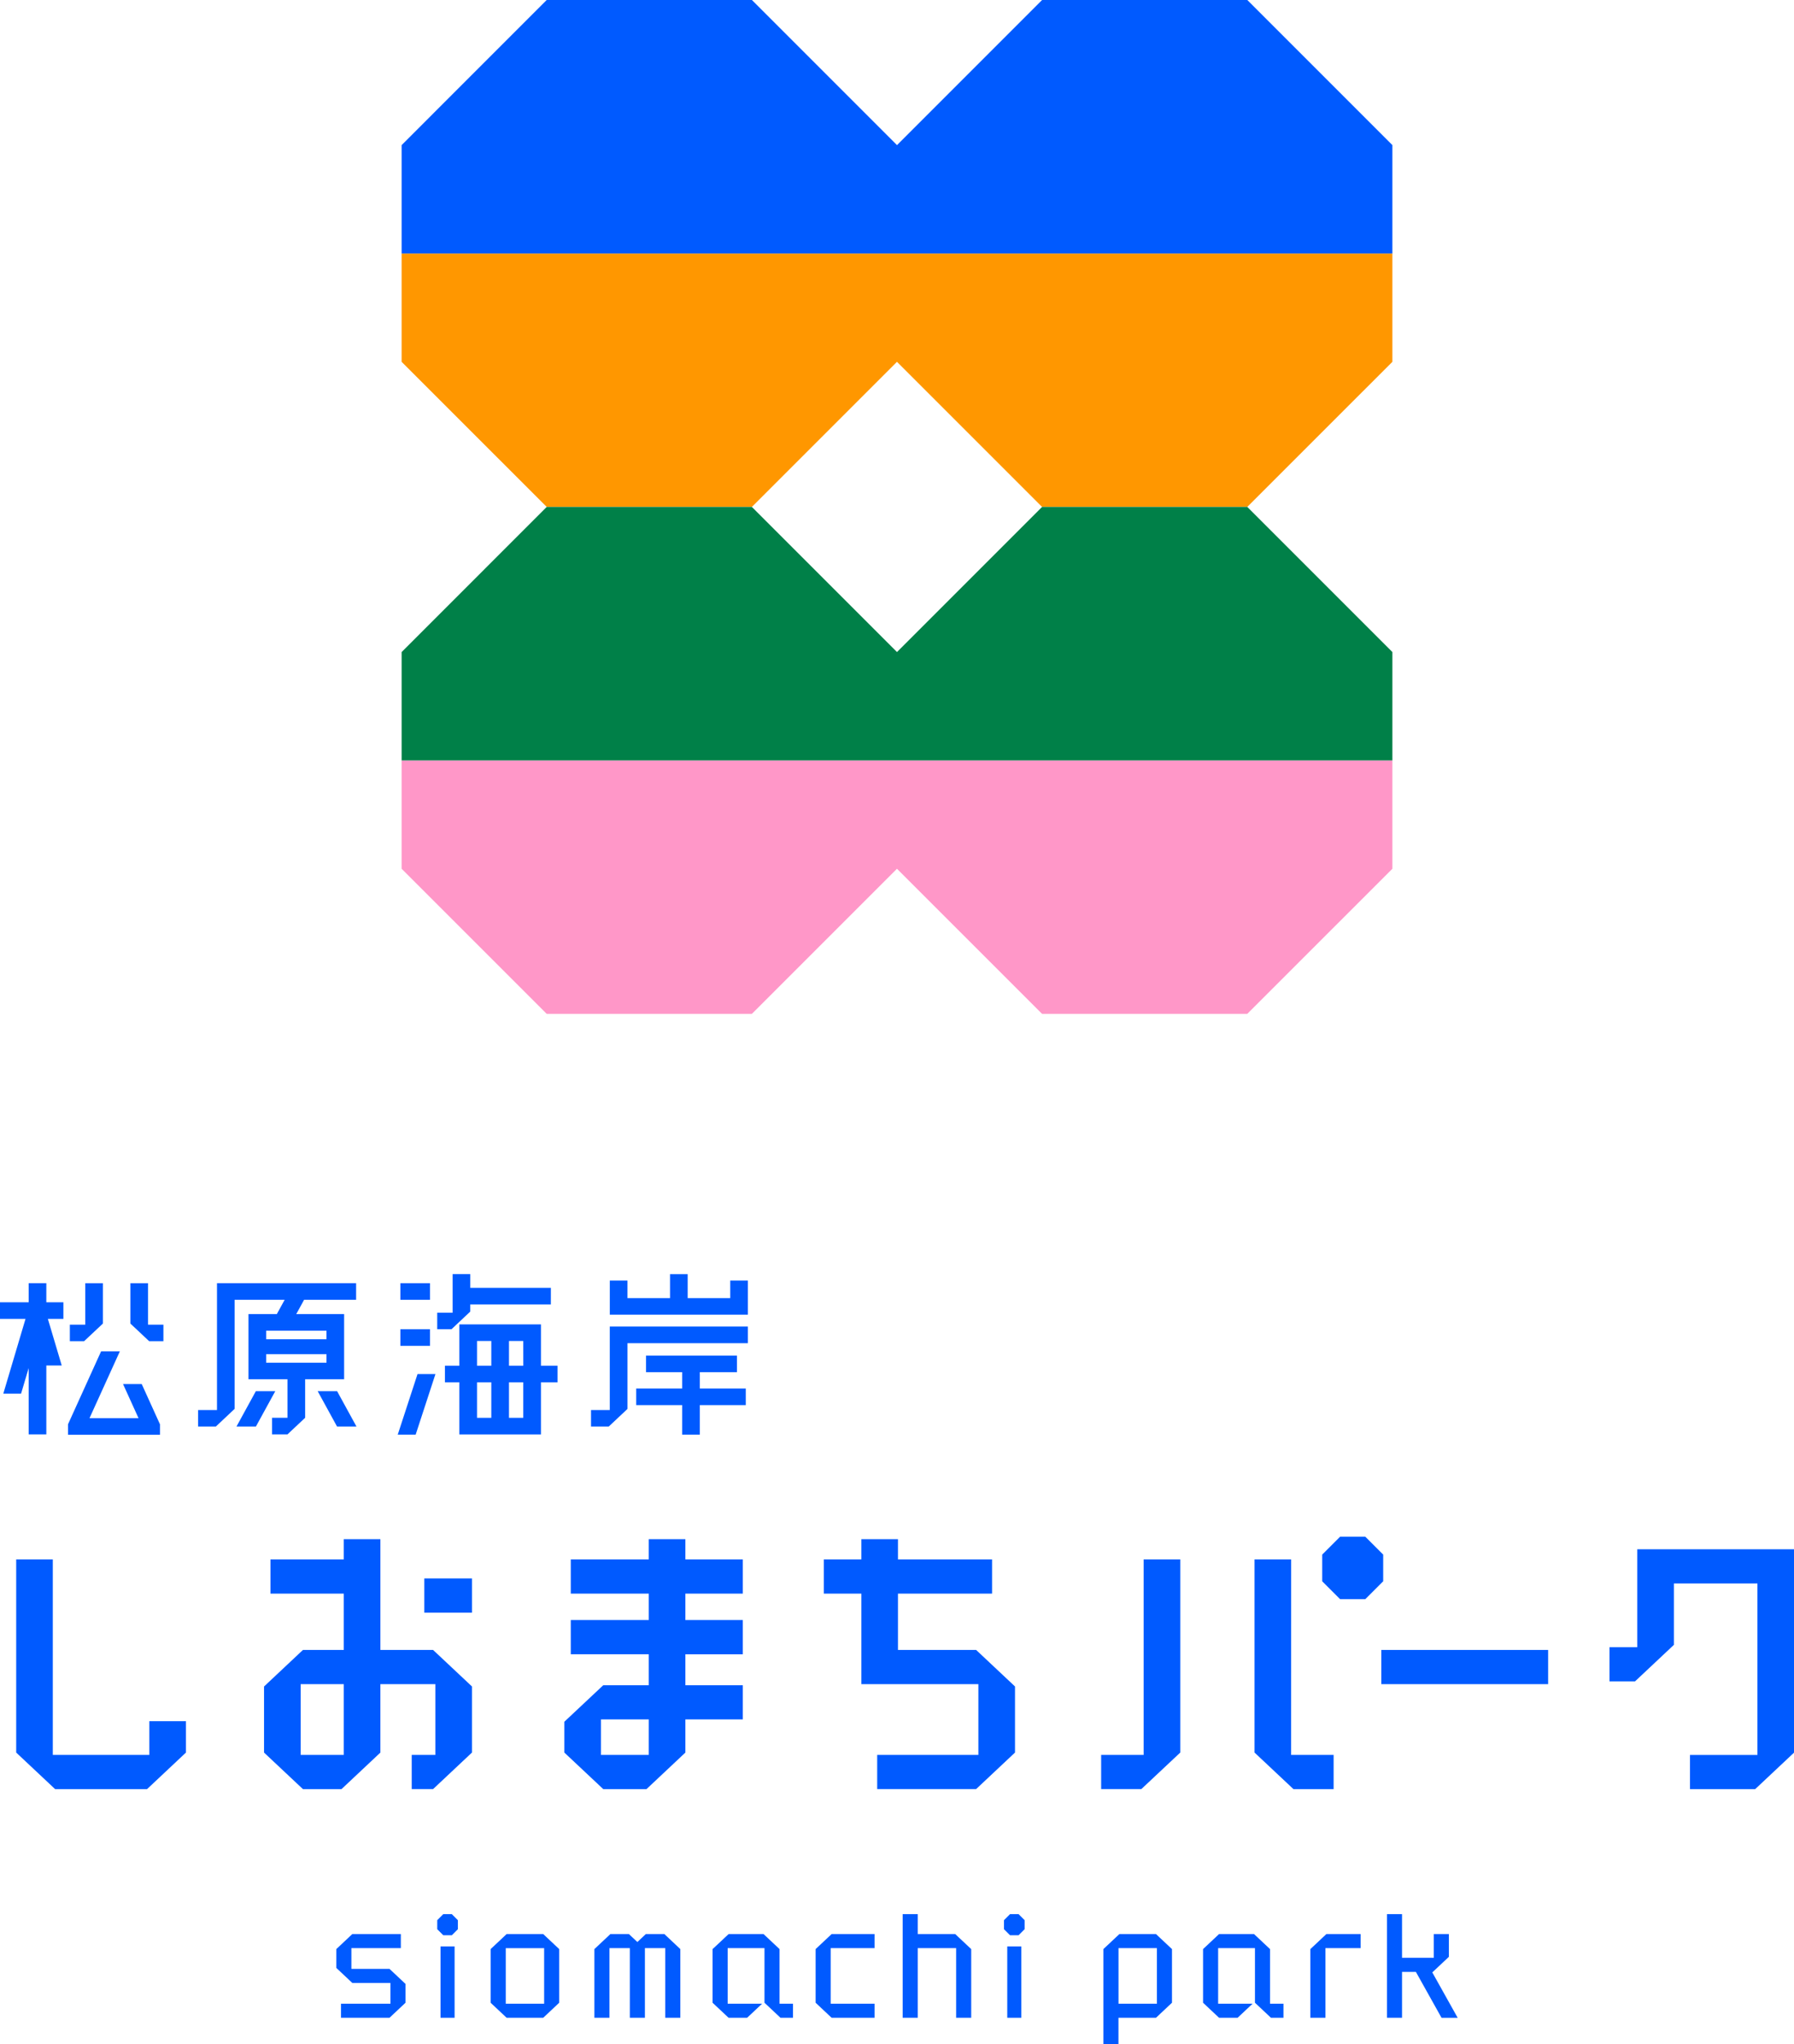 <svg xmlns="http://www.w3.org/2000/svg" width="200.906" height="228.882" viewBox="0 0 200.906 228.882">
  <g id="グループ_516" data-name="グループ 516" transform="translate(0 0)">
    <path id="パス_3567" data-name="パス 3567" d="M100.453,28.382H44.976V40.514L61.225,56.762H84.2l16.249-16.248L116.7,56.762h22.979L155.93,40.514V28.382Z" fill="#ff9700"/>
    <path id="パス_3568" data-name="パス 3568" d="M116.7,0,100.453,16.249,84.205,0H61.225L44.977,16.249V28.382H155.93V16.249L139.681,0Z" fill="#005aff"/>
    <path id="パス_3569" data-name="パス 3569" d="M100.453,85.144H44.976V97.277l16.249,16.248H84.2l16.249-16.248L116.7,113.525h22.979L155.93,97.277V85.144Z" fill="#ff97c8"/>
    <path id="パス_3570" data-name="パス 3570" d="M139.681,56.763H116.7L100.453,73.012,84.2,56.763H61.225L44.977,73.012V85.144H155.93V73.012Z" fill="#008048"/>
    <path id="パス_3571" data-name="パス 3571" d="M3.211,143.684v2.135H0v1.858H2.858L.371,156.046h1.99l.85-2.859v7.425H5.188V152.9H6.914L5.36,147.677H7.1v-1.858H5.188v-2.135Z" fill="#005aff"/>
    <path id="パス_3572" data-name="パス 3572" d="M15.65,154.978H13.78l1.733,3.82h-5.49l3.4-7.487h-2.1l-3.707,8.172v1.173h10.3v-1.172l-2.044-4.506Z" fill="#005aff"/>
    <path id="パス_3573" data-name="パス 3573" d="M11.525,148.2v-4.513H9.547v4.64H7.822v1.847h1.6Z" fill="#005aff"/>
    <path id="パス_3574" data-name="パス 3574" d="M14.6,148.2v-4.513h1.978v4.64H18.3v1.847H16.7Z" fill="#005aff"/>
    <path id="パス_3575" data-name="パス 3575" d="M38.538,147.143H33.177l.877-1.6H39.88v-1.858H24.3v14.2H22.187v1.848h1.985l2.1-1.975V145.543h5.606l-.877,1.6H27.827v7.3h4.367v4.309H30.469v1.859h1.725l1.978-1.859v-4.309h4.366Zm-1.977,5.443H29.806v-.959h6.755Zm0-2.626H29.806V149h6.755Z" fill="#005aff"/>
    <path id="パス_3576" data-name="パス 3576" d="M28.65,155.777l-2.169,3.959h2.175l2.169-3.959Z" fill="#005aff"/>
    <path id="パス_3577" data-name="パス 3577" d="M37.753,155.777H35.578l2.169,3.959h2.175Z" fill="#005aff"/>
    <path id="パス_3578" data-name="パス 3578" d="M60.58,152.925v-4.63H51.442v4.63H49.828v1.858h1.614v5.836H60.58v-5.836h1.853v-1.858Zm-1.977,0H57v-2.771h1.6Zm-5.183-2.771h1.6v2.771h-1.6Zm0,4.629h1.6v3.977h-1.6ZM58.6,158.76H57v-3.977h1.6Z" fill="#005aff"/>
    <rect id="長方形_417" data-name="長方形 417" width="3.321" height="1.858" transform="translate(44.836 143.685)" fill="#005aff"/>
    <rect id="長方形_418" data-name="長方形 418" width="3.321" height="1.858" transform="translate(44.836 148.84)" fill="#005aff"/>
    <path id="パス_3579" data-name="パス 3579" d="M44.542,160.64h2.007l2.217-6.786H46.759Z" fill="#005aff"/>
    <path id="パス_3580" data-name="パス 3580" d="M61.692,144.2H52.665v-1.535H50.688v4.324H48.963v1.847h1.6l2.1-1.974v-.8h9.027Z" fill="#005aff"/>
    <path id="パス_3581" data-name="パス 3581" d="M81.777,143.388v1.964H77.011v-2.683H75.034v2.683H70.268v-1.964H68.291v3.822H83.755v-3.822Z" fill="#005aff"/>
    <path id="パス_3582" data-name="パス 3582" d="M78.371,153.649H82.53v-1.858H72.346v1.858h4.047v1.825H71.246v1.859h5.147v3.307h1.978v-3.307h5.147v-1.859H78.371Z" fill="#005aff"/>
    <path id="パス_3583" data-name="パス 3583" d="M83.755,148.539H68.288v9.349h-2.1v1.847h1.982l2.1-1.974V150.4H83.755Z" fill="#005aff"/>
    <path id="パス_3584" data-name="パス 3584" d="M76.755,172.343h-4.1v2.268H63.92v3.83h8.736V181.4H63.92v3.83h8.736V188.7h-5.1L63.2,192.788v3.451l4.356,4.092H72.4l4.355-4.092v-3.713h6.432V188.7H76.755v-3.467h6.432V181.4H76.755v-2.958h6.432v-3.83H76.755Zm-4.1,24.158H67.3v-3.976h5.357Z" fill="#005aff"/>
    <path id="パス_3585" data-name="パス 3585" d="M42.6,184.749V172.343H38.5v2.268H30.286v3.83H38.5v6.308H33.925l-4.355,4.092v7.4l4.355,4.092h4.319l4.355-4.092v-7.661h6.156V196.5H46.107v3.83H48.5l4.355-4.092v-7.4L48.5,184.749ZM38.5,196.5h-4.83v-7.923H38.5Z" fill="#005aff"/>
    <rect id="長方形_419" data-name="長方形 419" width="5.337" height="3.83" transform="translate(47.518 176.743)" fill="#005aff"/>
    <path id="パス_3586" data-name="パス 3586" d="M100.561,184.749v-6.308H111.1v-3.829H100.561v-2.269h-4.1v2.269h-4.2v3.829h4.2v10.138h13.107V196.5H98.235v3.83h11.077l4.356-4.092v-7.4l-4.356-4.092Z" fill="#005aff"/>
    <rect id="長方形_420" data-name="長方形 420" width="18.682" height="3.83" transform="translate(154.689 184.748)" fill="#005aff"/>
    <path id="パス_3587" data-name="パス 3587" d="M183.352,173.477V184.44h-3.109v3.83H183.1l4.356-4.092v-6.872h9.356v19.2h-7.554v3.829h7.3l4.355-4.092V173.477Z" fill="#005aff"/>
    <path id="パス_3588" data-name="パス 3588" d="M5.914,174.611h-4.1v21.628l4.356,4.092h10.3l4.355-4.092v-3.516h-4.1V196.5H5.914Z" fill="#005aff"/>
    <path id="パス_3589" data-name="パス 3589" d="M132.175,196.239V174.611h-4.1V196.5h-4.76v3.83h4.5Z" fill="#005aff"/>
    <path id="パス_3590" data-name="パス 3590" d="M144.593,174.611h-4.1v21.628l4.356,4.092h4.5V196.5h-4.76Z" fill="#005aff"/>
    <path id="パス_3591" data-name="パス 3591" d="M152.9,172.074h-2.829l-2,2v2.987l2,2H152.9l2-2v-2.987Z" fill="#005aff"/>
    <path id="パス_3592" data-name="パス 3592" d="M39.351,220.46v-2.322h5.538V216.56H39.456l-1.793,1.686v2.106l1.793,1.685h4.269v2.323H38.187v1.577h5.432l1.794-1.686v-2.106l-1.794-1.685Z" fill="#005aff"/>
    <path id="パス_3593" data-name="パス 3593" d="M97.941,225.937V224.36H93.027v-6.222h4.914v-1.577H93.133l-1.794,1.685v6.006l1.794,1.685Z" fill="#005aff"/>
    <path id="パス_3594" data-name="パス 3594" d="M56.738,216.561l-1.794,1.685v6.006l1.794,1.685h4.093l1.794-1.685v-6.006l-1.794-1.685Zm4.2,7.8h-4.3v-6.222h4.3Z" fill="#005aff"/>
    <path id="パス_3595" data-name="パス 3595" d="M125.259,218.138h4.3v6.222h-4.3Zm.1-1.577-1.794,1.685v10.636h1.689v-2.945h4.2l1.794-1.685v-6.006l-1.794-1.685Z" fill="#005aff"/>
    <path id="パス_3596" data-name="パス 3596" d="M102.775,216.561v-2.23h-1.688v11.606h1.688v-7.8h4.3v7.8h1.689v-7.691l-1.794-1.685Z" fill="#005aff"/>
    <path id="パス_3597" data-name="パス 3597" d="M72.327,216.561l-.95.892-.949-.892h-2.07l-1.794,1.685v7.691h1.689v-7.8h2.28v7.8h1.689v-7.8H74.5v7.8h1.689v-7.691L74.4,216.561Z" fill="#005aff"/>
    <path id="パス_3598" data-name="パス 3598" d="M160.4,220.855l1.857-1.744v-2.55h-1.689v2.658H157.01v-4.888h-1.688v11.606h1.688V220.8h1.553l2.873,5.141h1.807Z" fill="#005aff"/>
    <path id="パス_3599" data-name="パス 3599" d="M148.538,216.561h3.838v1.577h-3.943v7.8h-1.689v-7.691Z" fill="#005aff"/>
    <rect id="長方形_421" data-name="長方形 421" width="1.577" height="7.988" transform="translate(49.332 217.949)" fill="#005aff"/>
    <path id="パス_3600" data-name="パス 3600" d="M50.6,214.331h-.958l-.676.677v1.011l.676.677H50.6l.677-.677v-1.011Z" fill="#005aff"/>
    <rect id="長方形_422" data-name="長方形 422" width="1.577" height="7.988" transform="translate(112.801 217.949)" fill="#005aff"/>
    <path id="パス_3601" data-name="パス 3601" d="M114.068,214.331h-.957l-.677.677v1.011l.677.677h.957l.677-.677v-1.011Z" fill="#005aff"/>
    <path id="パス_3602" data-name="パス 3602" d="M87.3,224.36v-6.114l-1.794-1.685H81.6L79.8,218.246v6.006l1.794,1.685h2.073l1.679-1.577H81.49v-6.222h4.123v6.114l1.793,1.685h1.4V224.36Z" fill="#005aff"/>
    <path id="パス_3603" data-name="パス 3603" d="M142.228,224.36v-6.114l-1.794-1.685h-3.912l-1.794,1.685v6.006l1.794,1.685h2.073l1.679-1.577h-3.857v-6.222h4.123v6.114l1.793,1.685h1.4V224.36Z" fill="#005aff"/>
  </g>
</svg>
